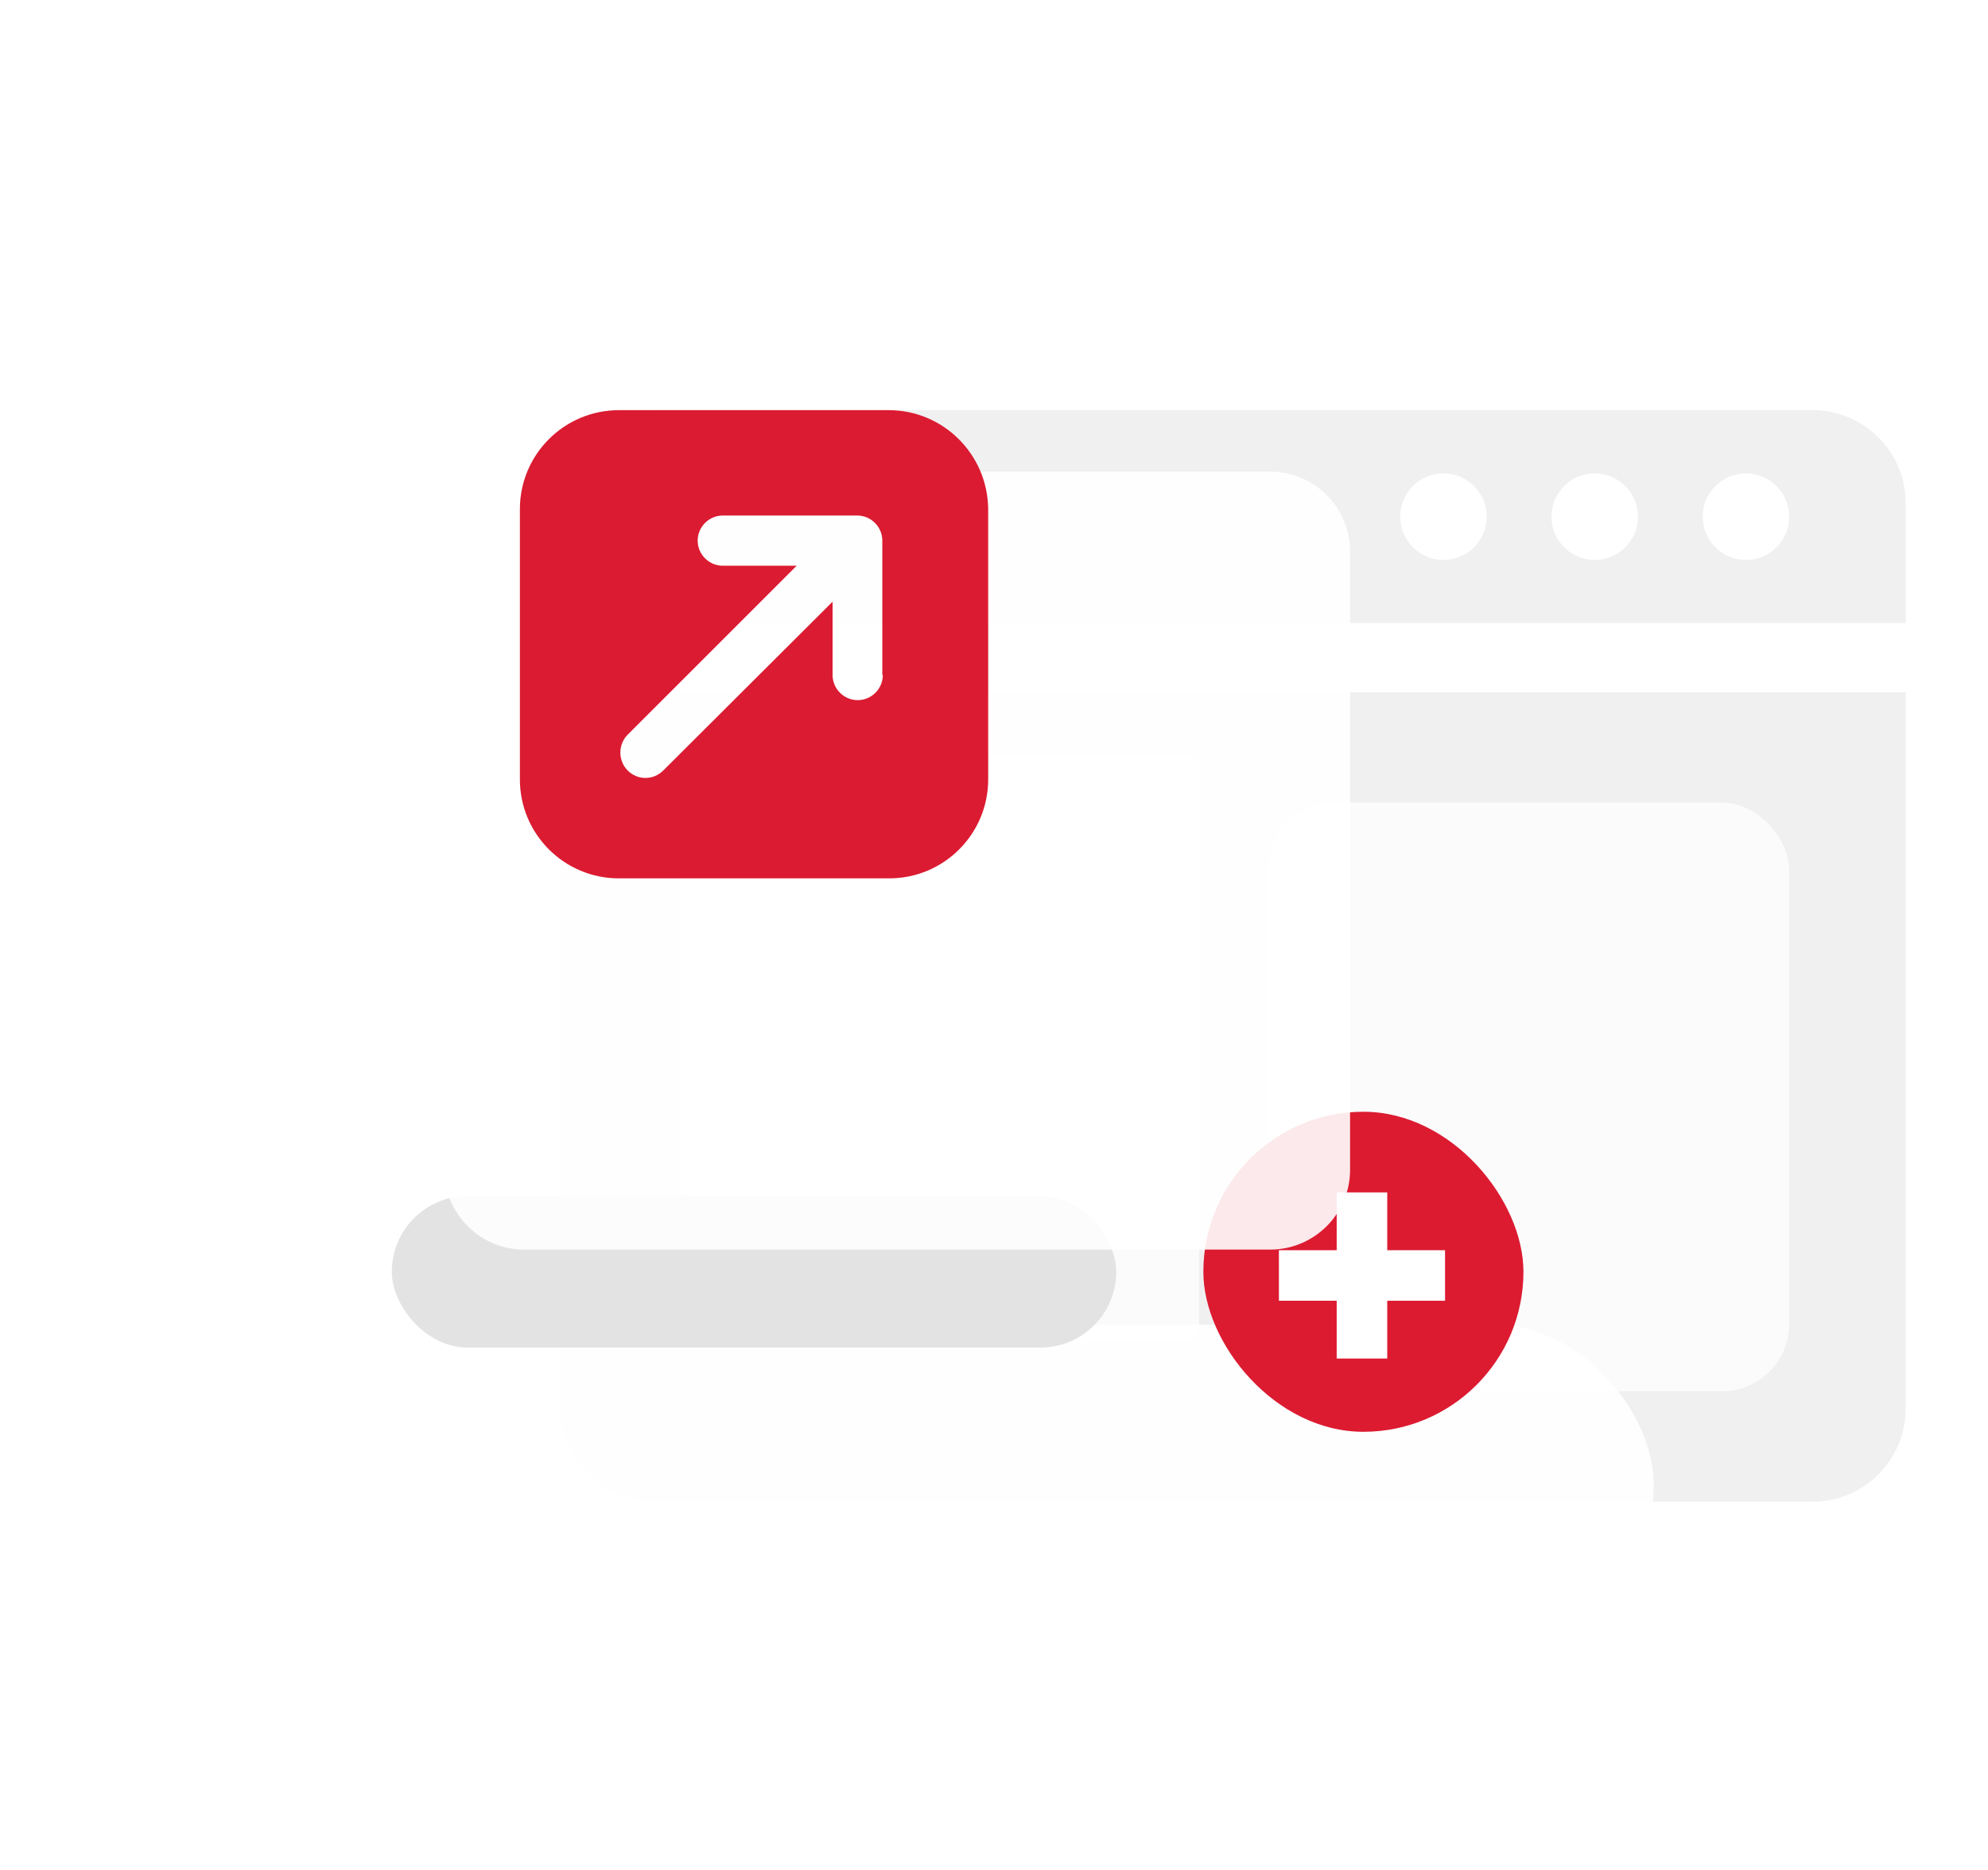 <svg width="118" height="111" viewBox="0 0 118 111" fill="none" xmlns="http://www.w3.org/2000/svg">
<path d="M33.305 29.881C33.305 26.826 35.781 24.35 38.836 24.35H107.585C110.64 24.35 113.117 26.826 113.117 29.881V36.993H33.305V29.881Z" fill="#F0F0F0"/>
<path d="M113.117 83.616C113.117 86.671 110.641 89.148 107.586 89.148L38.836 89.148C35.781 89.148 33.305 86.671 33.305 83.616L33.305 41.098L113.117 41.098L113.117 83.616Z" fill="#F0F0F0"/>
<circle cx="85.678" cy="30.672" r="2.568" fill="white"/>
<circle cx="94.657" cy="30.672" r="2.568" fill="white"/>
<rect opacity="0.7" x="75.252" y="47.648" width="30.949" height="34.95" rx="4" fill="white"/>
<rect opacity="0.7" x="40.391" y="44.715" width="30.783" height="34.95" rx="0.79" fill="white"/>
<circle cx="103.634" cy="30.672" r="2.568" fill="white"/>
<g opacity="0.9" filter="url(#filter0_dd_2929_45434)">
<rect x="17.257" y="66" width="73" height="19" rx="9.5" fill="white"/>
</g>
<rect x="23.257" y="71" width="43" height="9" rx="4.5" fill="#E3E3E3"/>
<rect x="71.426" y="66" width="19" height="19" rx="9.5" fill="#DC1B31"/>
<path d="M75.911 75.72L80.841 75.719L80.841 70.789" stroke="white" stroke-width="3"/>
<path d="M85.772 75.72L80.841 75.72L80.841 80.65" stroke="white" stroke-width="3"/>
<g opacity="0.9" filter="url(#filter1_dd_2929_45434)">
<path d="M17.664 18.806C17.664 16.187 19.787 14.065 22.405 14.065H66.685C69.303 14.065 71.426 16.187 71.426 18.806V55.507C71.426 58.125 69.303 60.248 66.685 60.248H22.405C19.787 60.248 17.664 58.125 17.664 55.507V18.806Z" fill="white"/>
</g>
<path d="M52.751 24.35H36.734C33.49 24.35 30.859 26.98 30.859 30.224V46.271C30.859 49.515 33.49 52.145 36.734 52.145H52.78C56.025 52.145 58.655 49.515 58.655 46.271V30.224C58.626 26.98 55.995 24.35 52.751 24.35ZM52.401 40.074C52.401 40.893 51.728 41.565 50.91 41.565C50.091 41.565 49.419 40.893 49.419 40.074V35.719L39.365 45.745C39.072 46.037 38.693 46.183 38.312 46.183C37.933 46.183 37.553 46.037 37.26 45.745C36.676 45.16 36.676 44.196 37.26 43.611L47.286 33.586H42.901C42.083 33.586 41.411 32.913 41.411 32.095C41.411 31.277 42.083 30.604 42.901 30.604H50.881C51.699 30.604 52.371 31.277 52.371 32.095V40.074H52.401Z" fill="#DB1B31"/>
<defs>
<filter id="filter0_dd_2929_45434" x="1.452" y="53.356" width="112.511" height="56.931" filterUnits="userSpaceOnUse" color-interpolation-filters="sRGB">
<feFlood flood-opacity="0" result="BackgroundImageFix"/>
<feColorMatrix in="SourceAlpha" type="matrix" values="0 0 0 0 0 0 0 0 0 0 0 0 0 0 0 0 0 0 127 0" result="hardAlpha"/>
<feOffset dy="9.483"/>
<feGaussianBlur stdDeviation="7.902"/>
<feComposite in2="hardAlpha" operator="out"/>
<feColorMatrix type="matrix" values="0 0 0 0 0.78 0 0 0 0 0.78 0 0 0 0 0.78 0 0 0 0.67 0"/>
<feBlend mode="normal" in2="BackgroundImageFix" result="effect1_dropShadow_2929_45434"/>
<feColorMatrix in="SourceAlpha" type="matrix" values="0 0 0 0 0 0 0 0 0 0 0 0 0 0 0 0 0 0 127 0" result="hardAlpha"/>
<feOffset dx="7.902" dy="3.161"/>
<feGaussianBlur stdDeviation="7.902"/>
<feComposite in2="hardAlpha" operator="out"/>
<feColorMatrix type="matrix" values="0 0 0 0 0.782 0 0 0 0 0.782 0 0 0 0 0.782 0 0 0 0.31 0"/>
<feBlend mode="normal" in2="effect1_dropShadow_2929_45434" result="effect2_dropShadow_2929_45434"/>
<feBlend mode="normal" in="SourceGraphic" in2="effect2_dropShadow_2929_45434" result="shape"/>
</filter>
<filter id="filter1_dd_2929_45434" x="0.245" y="0.129" width="97.309" height="87.988" filterUnits="userSpaceOnUse" color-interpolation-filters="sRGB">
<feFlood flood-opacity="0" result="BackgroundImageFix"/>
<feColorMatrix in="SourceAlpha" type="matrix" values="0 0 0 0 0 0 0 0 0 0 0 0 0 0 0 0 0 0 127 0" result="hardAlpha"/>
<feOffset dy="10.451"/>
<feGaussianBlur stdDeviation="8.709"/>
<feComposite in2="hardAlpha" operator="out"/>
<feColorMatrix type="matrix" values="0 0 0 0 0.78 0 0 0 0 0.78 0 0 0 0 0.78 0 0 0 0.67 0"/>
<feBlend mode="normal" in2="BackgroundImageFix" result="effect1_dropShadow_2929_45434"/>
<feColorMatrix in="SourceAlpha" type="matrix" values="0 0 0 0 0 0 0 0 0 0 0 0 0 0 0 0 0 0 127 0" result="hardAlpha"/>
<feOffset dx="8.709" dy="3.484"/>
<feGaussianBlur stdDeviation="8.709"/>
<feComposite in2="hardAlpha" operator="out"/>
<feColorMatrix type="matrix" values="0 0 0 0 0.782 0 0 0 0 0.782 0 0 0 0 0.782 0 0 0 0.31 0"/>
<feBlend mode="normal" in2="effect1_dropShadow_2929_45434" result="effect2_dropShadow_2929_45434"/>
<feBlend mode="normal" in="SourceGraphic" in2="effect2_dropShadow_2929_45434" result="shape"/>
</filter>
</defs>
</svg>
